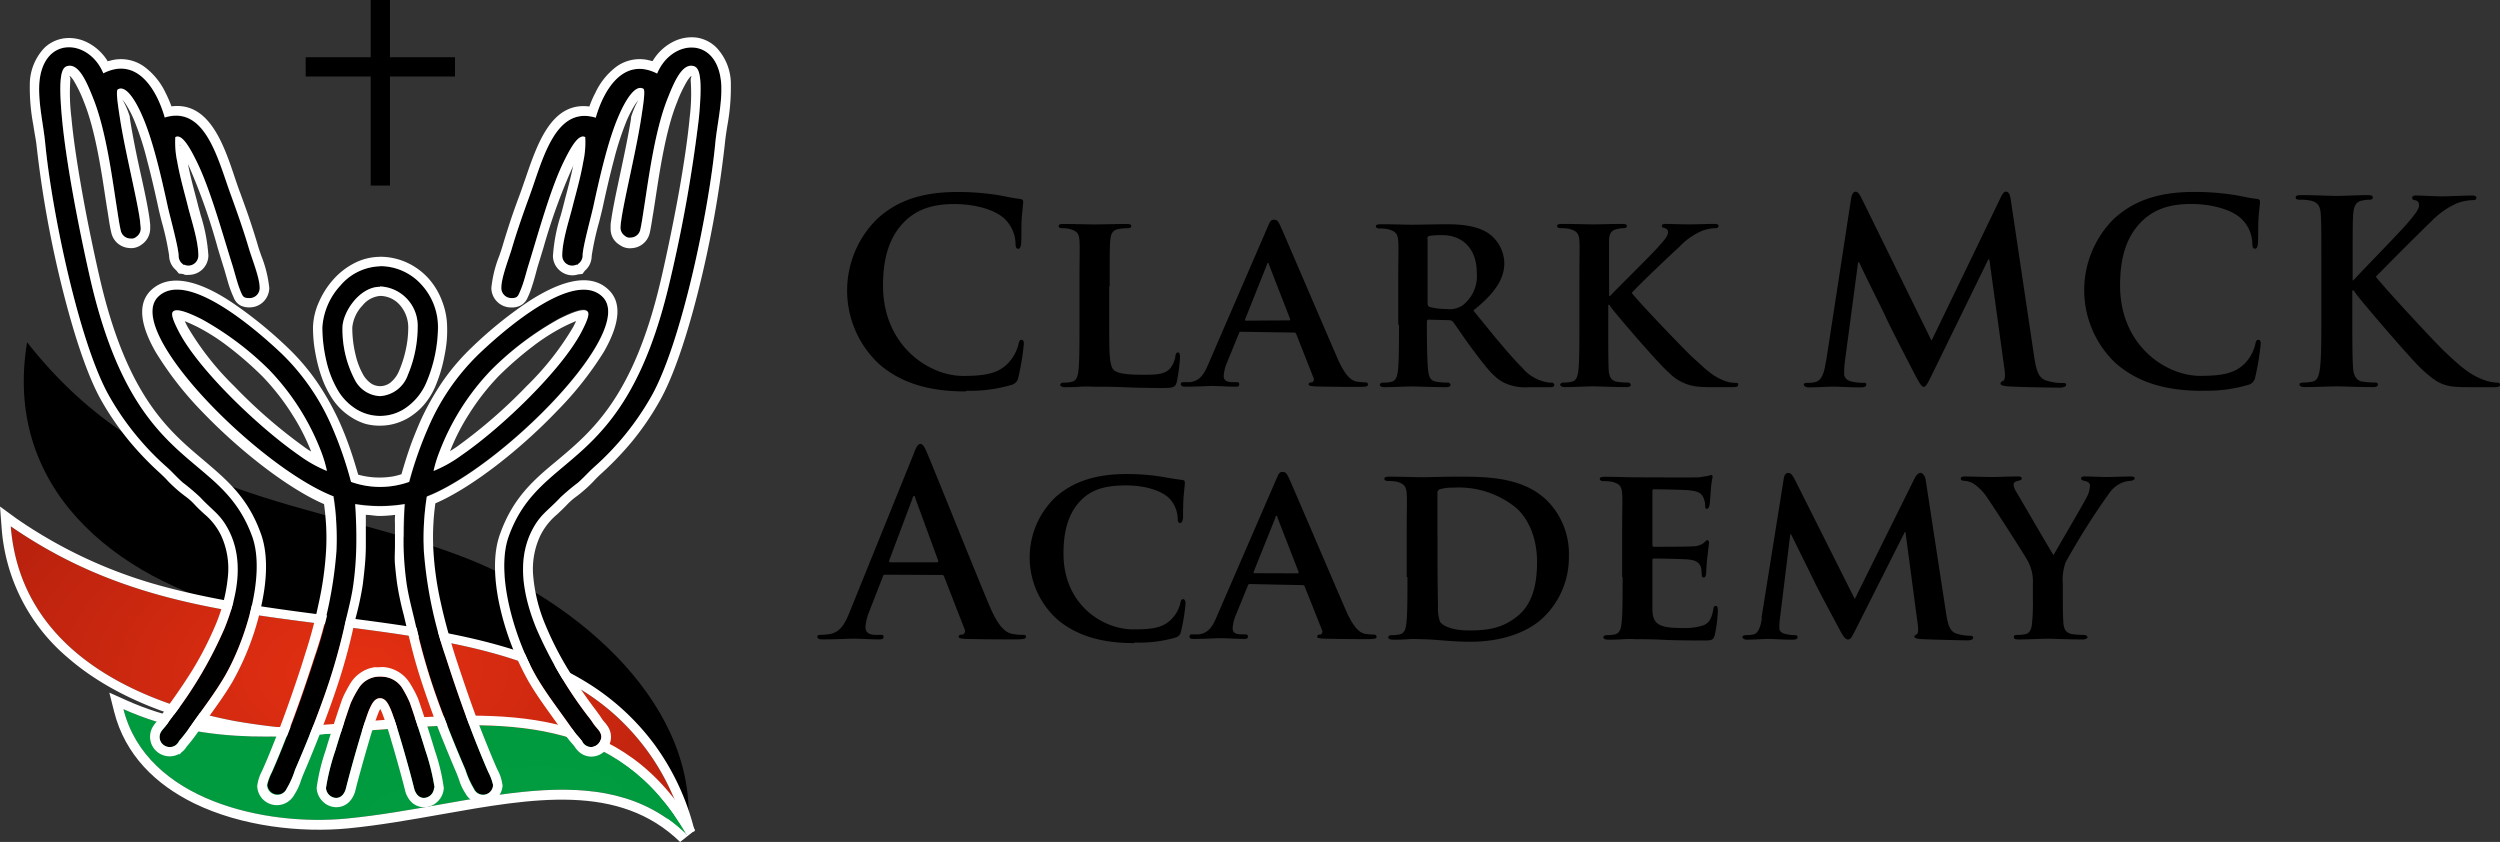 <svg xmlns="http://www.w3.org/2000/svg" xmlns:xlink="http://www.w3.org/1999/xlink" id="ba677c6d-94cf-4763-8172-4934a76d58d9" data-name="ada0dfb8-2c47-48aa-a69a-861f0d3b0efa" viewBox="0 0 369.02 124.28"><rect x="0" y="0" width="369.02" height="124.28" fill="#333333" stroke="none"/><defs><style>.b40ab28e-6352-40d3-a820-e730d942622f,.e43dcfee-f5b7-4d9e-af2c-14e213d8f279,.e8e779e9-e3ad-4866-b826-8b9c89b059c0,.f9d68c6e-c011-4aab-8d03-d80e7428e2ec{fill-rule:evenodd;}.e43dcfee-f5b7-4d9e-af2c-14e213d8f279{fill:url(#fdf49bc4-9a06-4218-8ea1-b198d8f7d498);}.e8e779e9-e3ad-4866-b826-8b9c89b059c0{fill:#fff;}.b40ab28e-6352-40d3-a820-e730d942622f{fill:url(#b2250c4e-d13c-4557-a2e6-d4b425d1be21);}</style><radialGradient id="fdf49bc4-9a06-4218-8ea1-b198d8f7d498" cx="38.82" cy="-327.69" r="141.03" gradientTransform="matrix(1, -0.03, -0.02, -0.6, 7.22, -96.34)" gradientUnits="userSpaceOnUse"><stop offset="0" stop-color="#e53012"></stop><stop offset="0.5" stop-color="#b11f0d"></stop><stop offset="1" stop-color="#e62a2c"></stop></radialGradient><radialGradient id="b2250c4e-d13c-4557-a2e6-d4b425d1be21" cx="18.06" cy="-1527.12" r="38.75" gradientTransform="matrix(0.99, -0.11, -0.03, -0.27, 9.02, -291.56)" gradientUnits="userSpaceOnUse"><stop offset="0" stop-color="#009c3f"></stop><stop offset="1" stop-color="#009b3e"></stop></radialGradient></defs><path class="f9d68c6e-c011-4aab-8d03-d80e7428e2ec" d="M101.48,123.17c2.15-18.77-16-34.46-33.43-41.08C46.37,73.86,22.4,74,4,50.52.5,71.52,16.13,85.26,36.79,90.39,47.26,93,56.26,91.52,70.26,95.13c7.18,1.85,17.62,7,24,13.81C98.52,113.4,99.83,119,101.48,123.17Z"></path><path class="e43dcfee-f5b7-4d9e-af2c-14e213d8f279" d="M101.17,123a34.14,34.14,0,0,0-15.71-21.38c-10.32-6.22-24.3-7.78-38.53-9.6C30.45,89.94,16.16,87.73,1.59,77.69c1.47,18.76,19.4,26.12,33,28.73a99.41,99.41,0,0,0,17.13,1.49c6.75.09,13.32-.64,19.41-.47,8.27.22,15.65,1.69,21.35,5.45A22.17,22.17,0,0,1,101.17,123Z"></path><path class="e8e779e9-e3ad-4866-b826-8b9c89b059c0" d="M101.17,123a34.14,34.14,0,0,0-15.71-21.38c-10.32-6.22-24.3-7.78-38.54-9.6C30.45,89.94,16.16,87.73,1.59,77.69c1.47,18.76,19.4,26.12,33,28.73a99.41,99.41,0,0,0,17.13,1.49c6.75.09,13.32-.64,19.41-.47,8.27.22,15.65,1.69,21.35,5.45a22.2,22.2,0,0,1,8.7,10.14ZM96.6,109.89a36.18,36.18,0,0,1,5.94,12.8l-2.69.83a17.42,17.42,0,0,0-3.1-5.08,23.78,23.78,0,0,0-5-4.39,29,29,0,0,0-9.27-3.86,55.44,55.44,0,0,0-11.34-1.36c-3-.08-6.27.07-9.56.22s-6.47.3-9.83.25c-3,0-5.9-.15-8.75-.38a76.2,76.2,0,0,1-8.64-1.13c-8-1.53-17.42-4.67-24.36-10.72A27.66,27.66,0,0,1,.23,77.77l-.23-3,2.4,1.75a69.74,69.74,0,0,0,21.52,10c7.37,2,15,3.12,23.18,4.17l1.85.23c13.75,1.75,27.12,3.46,37.24,9.56A35.74,35.74,0,0,1,96.6,109.89Z"></path><path class="b40ab28e-6352-40d3-a820-e730d942622f" d="M101.37,123.22c-10.11-17.7-26.68-17-46.24-15.45-11.52.9-24.16,2.62-36.91-3.09,3.4,13.49,21,17.32,33,16.14C70.05,119,88.86,111,101.37,123.22Z"></path><path class="e8e779e9-e3ad-4866-b826-8b9c89b059c0" d="M101.37,123.22c-10.11-17.7-26.68-17-46.24-15.45-11.52.9-24.16,2.62-36.91-3.09,3.4,13.49,21,17.32,33,16.14C70,119,88.84,111,101.35,123.22ZM82.11,106.91c8.22,1.92,15.2,6.36,20.49,15.62l-2.21,1.75c-9-8.74-21.69-6.48-35.28-4.07-4.47.79-9,1.6-13.68,2.06-7,.68-15.75-.27-22.77-3.69-5.66-2.77-10.19-7.13-11.81-13.52l-.71-2.82,2.66,1.19c11.27,5,22.59,4.1,33.08,3.23L55,106.4C64.92,105.59,74.06,105,82.11,106.91Z"></path><polygon class="f9d68c6e-c011-4aab-8d03-d80e7428e2ec" points="45.12 11.29 45.12 8.45 54.72 8.45 54.72 0 57.56 0 57.56 8.45 67.16 8.45 67.16 11.29 57.56 11.29 57.56 27.39 54.72 27.39 54.72 11.29 45.12 11.29"></polygon><path class="f9d68c6e-c011-4aab-8d03-d80e7428e2ec" d="M15.26,10.84c4.85-2.47,7.81,2.14,9.07,6.53,6-1.82,7.83,6.26,9.76,11.52,1,2.75,1.87,5.25,2.66,7.91.43,1.45,1.56,4.24,1.56,5.68A1.48,1.48,0,0,1,36.83,44h0c-.7,0-.93-.09-1.19-.66A14.13,14.13,0,0,1,35,41.52c-.24-.77-.44-1.56-.71-2.43C32.78,34.3,31,27.79,29,23.77c-.94-1.9-2.13-4.09-3.12-3.53a13.62,13.62,0,0,0,.29,3.66c.42,2.4,1.19,5,1.6,6.7.51,2,1.51,5,1.51,7.13a1.49,1.49,0,0,1-1.48,1.48,1.53,1.53,0,0,1-.59-.13h-.17L27,39a1.5,1.5,0,0,1-.63-1.21c0-1.2-1.27-5.78-1.6-7.26-1-4.6-2.24-10-3.81-13.51-1-2.29-2.42-4.52-3.57-3.82-.33.2.06,2.6.35,4.48.77,4.89,2.55,11.89,2.94,15,0,.26.09.79.09,1.05a1.47,1.47,0,0,1-.67,1.24,1,1,0,0,1-.82.24A1.48,1.48,0,0,1,17.82,34c-.19-.79-.39-2.13-.52-3-.68-4.25-1.6-11.72-3.58-16.58-1-2.53-2.18-5.17-3.84-4.65-.88.27-1.26,1.87-.74,7.59C9.9,25.64,12.5,37.65,13.52,42c6.74,28.2,19.07,24.24,23.74,37.29,2,5.76-1.13,15.53-4.18,20.69-1.39,2.35-2.9,4.31-4.58,6.68a29.27,29.27,0,0,1-2.09,2.75h0a1.48,1.48,0,0,1-2,.71,1.46,1.46,0,0,1-.85-1.33,1.53,1.53,0,0,1,.2-.75c.21-.35.65-.76,1-1.29a9.67,9.67,0,0,1,.73-1,61.74,61.74,0,0,0,7.65-13c2-4.91,2.82-10,.73-14.27-1.26-2.55-2.38-3-4.31-5.07A31,31,0,0,0,27,71.24c-.9-.79-1.54-1.55-2.38-2.3a40.75,40.75,0,0,1-8.47-10.42c-4.45-7.78-8.5-27.29-9.48-37.41-.25-2.62-1-5.7-.88-8.57C6.2,5.2,13.16,5.68,15.26,10.84Z"></path><path class="e8e779e9-e3ad-4866-b826-8b9c89b059c0" d="M15.94,9h.16a5.87,5.87,0,0,1,5.15.81,10.22,10.22,0,0,1,3.19,3.89,18.6,18.6,0,0,1,.87,2C30.84,15,33,21.18,34.73,26.42c.25.73.49,1.44.71,2,.51,1.41,1,2.74,1.42,4s.86,2.61,1.26,4c.1.33.27.82.45,1.34a17.76,17.76,0,0,1,1.18,4.76,2.94,2.94,0,0,1-.85,2h0a2.89,2.89,0,0,1-2,.85,2.79,2.79,0,0,1-1.42-.29,2.21,2.21,0,0,1-1-1.2c-.15-.32-.29-.66-.42-1s-.25-.69-.34-1-.24-.81-.35-1.2h0c-.12-.42-.24-.85-.36-1.23-.36-1.15-.62-2-.9-2.94a87.35,87.35,0,0,0-4.3-12.16l-.06-.11c.31,1.58.74,3.24,1.1,4.59.15.56.29,1.08.36,1.39.15.6.28,1,.4,1.5a25.07,25.07,0,0,1,1.15,6,2.88,2.88,0,0,1-.84,2h0a2.89,2.89,0,0,1-2,.85,3.14,3.14,0,0,1-.61,0L27,40.44l-.6-.06L26,39.89h0a3,3,0,0,1-.71-.87h0a2.94,2.94,0,0,1-.33-1.33,40.52,40.52,0,0,0-1.1-5c-.2-.8-.37-1.49-.46-1.91-.5-2.29-1.06-4.77-1.68-7.09a42.73,42.73,0,0,0-2-6.14,15.32,15.32,0,0,0-1-1.93,6.83,6.83,0,0,0-.63-.89,12,12,0,0,1,1.07,2.5v.18c.38,2.44,1,5.53,1.63,8.35s1.1,5.12,1.31,6.73c0,.15.05.41.07.68h0v.55a2.88,2.88,0,0,1-1.32,2.42h0a2.36,2.36,0,0,1-.76.38h0a2.41,2.41,0,0,1-1,.09,2.88,2.88,0,0,1-2.65-2.22c-.18-.71-.34-1.78-.47-2.61l-.07-.46h0c-.17-1-.24-1.51-.32-2-.64-4.26-1.55-10.24-3.18-14.25a19.22,19.22,0,0,0-1.54-3.2c-.27-.4-.49-.66-.58-.63s.15.1.1.57a29.31,29.31,0,0,0,.16,5.54c.29,3.2.88,7,1.55,10.8,1,5.65,2.19,11,2.8,13.61,4,16.75,10,21.81,15.09,26.1,3.52,3,6.64,5.57,8.56,11,1,2.82.89,6.43.15,10a40.23,40.23,0,0,1-4.4,11.82c-1.08,1.82-2.24,3.43-3.5,5.17l-1.14,1.6h0l-.22.3a28.7,28.7,0,0,1-1.9,2.49,2.73,2.73,0,0,1-.74.81l-.28.32-.09-.08a2.85,2.85,0,0,1-1.37.35,2.89,2.89,0,0,1-2.9-2.88h0a3.23,3.23,0,0,1,.1-.76,3,3,0,0,1,.3-.71,5.51,5.51,0,0,1,.54-.73,5.2,5.2,0,0,0,.46-.59h0c.11-.18.24-.37.38-.56l.41-.56c1.25-1.68,2.64-3.67,4-5.84a49.84,49.84,0,0,0,3.5-6.82,23.89,23.89,0,0,0,1.79-7,11.64,11.64,0,0,0-1-6.16,9.57,9.57,0,0,0-2.5-3.18c-.46-.43-1-.91-1.56-1.54a9.73,9.73,0,0,0-1.34-1.14c-.33-.26-.69-.53-1.13-.92s-1-.9-1.39-1.33-.64-.65-1-1a46.35,46.35,0,0,1-4.61-4.79A42.08,42.08,0,0,1,15,59.19c-2.06-3.6-4-9.55-5.63-15.94a160.83,160.83,0,0,1-4-22c-.11-.84-.3-1.73-.44-2.73a29.5,29.5,0,0,1-.53-6A7.87,7.87,0,0,1,6.55,7.07h0A5.22,5.22,0,0,1,9.46,5.66a5.92,5.92,0,0,1,3.11.45,7.43,7.43,0,0,1,3.37,3Zm8.41,8.33c6-1.82,7.83,6.26,9.76,11.52,1,2.75,1.87,5.25,2.66,7.91.43,1.45,1.56,4.24,1.56,5.68A1.48,1.48,0,0,1,36.85,44h0c-.7,0-.93-.09-1.19-.66A14.24,14.24,0,0,1,35,41.52c-.24-.77-.44-1.56-.71-2.43C32.78,34.3,31,27.79,29,23.77c-.94-1.9-2.13-4.09-3.12-3.53a13.62,13.62,0,0,0,.29,3.66c.42,2.4,1.19,5,1.6,6.7.51,2,1.51,5,1.51,7.13a1.49,1.49,0,0,1-1.48,1.48,1.53,1.53,0,0,1-.59-.13h-.17L27,39a1.5,1.5,0,0,1-.63-1.21c0-1.2-1.27-5.78-1.6-7.26-1-4.6-2.24-10-3.81-13.51-1-2.29-2.42-4.52-3.57-3.82-.33.2.06,2.6.35,4.48.77,4.89,2.55,11.89,2.94,15,0,.26.09.79.09,1.05a1.47,1.47,0,0,1-.67,1.24,1,1,0,0,1-.82.24A1.48,1.48,0,0,1,17.82,34c-.19-.79-.39-2.13-.52-3-.68-4.25-1.6-11.72-3.58-16.58-1-2.53-2.18-5.17-3.84-4.65-.88.27-1.26,1.87-.74,7.59C9.9,25.64,12.5,37.65,13.52,42c6.74,28.2,19.07,24.24,23.74,37.29,2,5.76-1.13,15.53-4.18,20.69-1.39,2.35-2.9,4.31-4.58,6.68a29.27,29.27,0,0,1-2.09,2.75h0a1.48,1.48,0,0,1-2,.71,1.46,1.46,0,0,1-.85-1.33,1.53,1.53,0,0,1,.2-.75c.21-.35.65-.76,1-1.29a9.67,9.67,0,0,1,.73-1,61.74,61.74,0,0,0,7.65-13c2-4.91,2.82-10,.73-14.27-1.26-2.55-2.38-3-4.31-5.07A31,31,0,0,0,27,71.24c-.9-.79-1.54-1.55-2.38-2.3a40.75,40.75,0,0,1-8.47-10.42c-4.45-7.78-8.5-27.29-9.48-37.41-.25-2.62-1-5.7-.88-8.57.38-7.36,7.34-6.88,9.46-1.72,4.85-2.47,7.81,2.14,9.07,6.53Zm2.29,4.07c0-.05.06-.07-.05,0S26.48,21.52,26.64,21.44Z"></path><path class="f9d68c6e-c011-4aab-8d03-d80e7428e2ec" d="M97,10.84c-4.85-2.47-7.81,2.14-9.07,6.53-6-1.82-7.83,6.26-9.75,11.52-1,2.75-1.88,5.25-2.66,7.91C75.08,38.25,74,41,74,42.48A1.49,1.49,0,0,0,75.44,44c.69,0,.92-.09,1.18-.66a14.8,14.8,0,0,0,.69-1.82c.24-.77.44-1.56.71-2.43,1.48-4.79,3.25-11.3,5.24-15.32.94-1.9,2.13-4.09,3.12-3.53a13.23,13.23,0,0,1-.29,3.66c-.41,2.4-1.18,5-1.6,6.7-.51,2-1.5,5-1.5,7.13a1.48,1.48,0,0,0,1.48,1.48h0a1.44,1.44,0,0,0,.58-.13h.21l.09-.13A1.5,1.5,0,0,0,86,37.7c0-1.2,1.27-5.78,1.59-7.26,1-4.6,2.24-10,3.81-13.51,1-2.29,2.42-4.52,3.57-3.82.33.2-.06,2.6-.35,4.48-.77,4.95-2.52,11.93-2.93,15a9.32,9.32,0,0,0-.1,1,1.47,1.47,0,0,0,.67,1.24,1,1,0,0,0,.83.24A1.48,1.48,0,0,0,94.49,34c.19-.79.39-2.13.52-3,.68-4.25,1.6-11.72,3.58-16.58,1-2.53,2.18-5.17,3.84-4.65.89.27,1.27,1.87.74,7.59A214.7,214.7,0,0,1,98.76,42c-6.69,28.16-19.07,24.2-23.7,37.25C73.06,85,76.2,94.8,79.24,100c1.39,2.35,2.9,4.31,4.58,6.68.43.6.82,1.17,1.25,1.73.3.32.58.65.85,1a1.52,1.52,0,0,0,1.35.86,1.56,1.56,0,0,0,1.48-1.48,1.44,1.44,0,0,0-.21-.75c-.2-.35-.65-.76-1-1.29a9.67,9.67,0,0,0-.73-1,61.74,61.74,0,0,1-7.65-13c-2-4.91-2.82-10-.73-14.27,1.26-2.55,2.38-3,4.31-5.07a32.72,32.72,0,0,1,2.56-2.15c.9-.79,1.55-1.55,2.38-2.3a40.88,40.88,0,0,0,8.43-10.4c4.44-7.78,8.5-27.29,9.47-37.41.25-2.62,1-5.7.89-8.57C106.08,5.2,99.13,5.68,97,10.84Z"></path><path class="e8e779e9-e3ad-4866-b826-8b9c89b059c0" d="M87.93,17.37c-6-1.82-7.83,6.26-9.75,11.52-1,2.75-1.88,5.25-2.66,7.91C75.08,38.25,74,41,74,42.48A1.49,1.49,0,0,0,75.44,44c.69,0,.92-.09,1.18-.66a14.8,14.8,0,0,0,.69-1.82c.24-.77.44-1.56.71-2.43,1.48-4.79,3.25-11.3,5.24-15.32.94-1.9,2.13-4.09,3.12-3.53a13.23,13.23,0,0,1-.29,3.66c-.41,2.4-1.18,5-1.6,6.7-.51,2-1.5,5-1.5,7.13a1.48,1.48,0,0,0,1.48,1.48h0a1.44,1.44,0,0,0,.58-.13h.21l.09-.13A1.5,1.5,0,0,0,86,37.7c0-1.2,1.27-5.78,1.59-7.26,1-4.6,2.24-10,3.81-13.51,1-2.29,2.42-4.52,3.57-3.82.33.2-.06,2.6-.35,4.48-.77,4.95-2.52,11.93-2.93,15a9.32,9.32,0,0,0-.1,1,1.47,1.47,0,0,0,.67,1.24,1,1,0,0,0,.83.24A1.48,1.48,0,0,0,94.49,34c.19-.79.39-2.13.52-3,.68-4.25,1.6-11.72,3.58-16.58,1-2.53,2.18-5.17,3.84-4.65.89.27,1.27,1.87.74,7.59A214.7,214.7,0,0,1,98.76,42c-6.69,28.16-19.07,24.2-23.7,37.25C73.06,85,76.2,94.8,79.24,100c1.39,2.35,2.9,4.31,4.58,6.68.43.6.82,1.17,1.25,1.73.3.32.58.65.85,1a1.52,1.52,0,0,0,1.35.86,1.56,1.56,0,0,0,1.48-1.48,1.44,1.44,0,0,0-.21-.75c-.2-.35-.65-.76-1-1.29a9.67,9.67,0,0,0-.73-1,61.74,61.74,0,0,1-7.65-13c-2-4.91-2.82-10-.73-14.27,1.26-2.55,2.38-3,4.31-5.07a32.72,32.72,0,0,1,2.56-2.15c.9-.79,1.55-1.55,2.38-2.3a40.88,40.88,0,0,0,8.43-10.4c4.44-7.78,8.5-27.29,9.47-37.41.25-2.62,1-5.7.89-8.57-.39-7.36-7.34-6.88-9.47-1.72-4.85-2.47-7.81,2.14-9.07,6.53ZM96.19,9h.15a7.43,7.43,0,0,1,3.37-3,6,6,0,0,1,3.12-.45A5.23,5.23,0,0,1,105.73,7h0a7.83,7.83,0,0,1,2.15,5.56,31,31,0,0,1-.52,6c-.15.94-.29,1.85-.37,2.71a163.93,163.93,0,0,1-4,22c-1.62,6.39-3.58,12.34-5.63,15.94a41,41,0,0,1-4.1,6h0A46.35,46.35,0,0,1,88.65,70c-.37.34-.69.66-1,1a18.78,18.78,0,0,1-1.39,1.33c-.54.47-.79.66-1.13.92a9.64,9.64,0,0,0-1.33,1.14c-.6.63-1.11,1.11-1.57,1.54a9.67,9.67,0,0,0-2.5,3.18,11.64,11.64,0,0,0-1,6.16,23.89,23.89,0,0,0,1.79,7A47.75,47.75,0,0,0,84,99.05a68.39,68.39,0,0,0,4,5.84l.41.56c.14.2.27.39.38.57a5.2,5.2,0,0,0,.46.59,5.51,5.51,0,0,1,.54.73,3,3,0,0,1,.3.71,2.78,2.78,0,0,1,.1.76,2.86,2.86,0,0,1-.86,2,2.91,2.91,0,0,1-2,.87,2.71,2.71,0,0,1-1.67-.54,3.55,3.55,0,0,1-.84-.93c-.13-.18-.42-.51-.59-.7h0l-.21-.25h0c-.4-.52-.73-1-1.08-1.48h0l-.21-.29h0l-1.15-1.6c-1.25-1.75-2.42-3.36-3.49-5.18a40.8,40.8,0,0,1-4.45-11.83c-.73-3.62-.85-7.23.15-10,1.93-5.44,5-8.06,8.56-11,5.1-4.29,11.11-9.35,15.09-26.1.62-2.59,1.8-8,2.81-13.61.66-3.75,1.25-7.6,1.55-10.8a28.5,28.5,0,0,0,.15-5.54c0-.47.2-.54.1-.57s-.3.23-.58.63a19.17,19.17,0,0,0-1.53,3.2c-1.64,4-2.54,10-3.19,14.25-.08.51-.15,1-.31,2h0l-.08.46c-.13.83-.29,1.9-.46,2.61a2.89,2.89,0,0,1-1,1.59,2.86,2.86,0,0,1-1.65.63,2.41,2.41,0,0,1-1-.09h0a2.41,2.41,0,0,1-.77-.38h0a2.82,2.82,0,0,1-1-1,2.85,2.85,0,0,1-.35-1.37v-.55h0a4.54,4.54,0,0,1,.08-.68c.21-1.61.73-4.05,1.3-6.73s1.26-5.91,1.64-8.35V17.3a12,12,0,0,1,1.06-2.5,7.94,7.94,0,0,0-.63.89,19.57,19.57,0,0,0-1,1.93,44.45,44.45,0,0,0-2,6.14h0c-.61,2.3-1.17,4.79-1.67,7.09-.1.42-.27,1.11-.47,1.91a40.52,40.52,0,0,0-1.1,5,2.93,2.93,0,0,1-.32,1.33h0a2.85,2.85,0,0,1-.68.86h0l-.37.49-.61.06-.31.08a2.86,2.86,0,0,1-.58.06,2.89,2.89,0,0,1-2-.85h0a2.85,2.85,0,0,1-.85-2,25.07,25.07,0,0,1,1.15-6c.13-.46.25-.9.4-1.5.08-.31.21-.83.36-1.39.36-1.35.79-3,1.1-4.59v.11a87.87,87.87,0,0,0-4.4,12.1c-.28.91-.54,1.79-.9,2.94L79,40.69h0c-.11.39-.21.76-.35,1.2h0c-.1.31-.2.63-.33,1a9.41,9.41,0,0,1-.42,1,2.33,2.33,0,0,1-1.05,1.2,2.79,2.79,0,0,1-1.42.29,2.87,2.87,0,0,1-2.05-.85h0a2.87,2.87,0,0,1-.85-2.05,17.62,17.62,0,0,1,1.18-4.74c.18-.52.34-1,.44-1.34.41-1.37.82-2.68,1.26-4s.91-2.6,1.43-4c.21-.58.45-1.29.7-2C79.33,21.16,81.43,15,87,15.72a14.22,14.22,0,0,1,.87-2A10.22,10.22,0,0,1,91,9.83,5.87,5.87,0,0,1,96.18,9ZM85.69,21.43c-.11-.06-.1,0,0,0S85.89,21.52,85.69,21.43Z"></path><path class="f9d68c6e-c011-4aab-8d03-d80e7428e2ec" d="M56.1,42.28a5.82,5.82,0,0,1,5.55,6.07,18.31,18.31,0,0,1-1.45,7,4.65,4.65,0,0,1-4.1,3.12,4.4,4.4,0,0,1-3.66-2.28,16.05,16.05,0,0,1-1.89-7.79c0-2.28,2.49-6.07,5.55-6.07Zm0-3a8,8,0,0,0-5.84,2.85,10.06,10.06,0,0,0-2.69,6.22,22.21,22.21,0,0,0,.61,5,15.1,15.1,0,0,0,1.73,4.34,8.17,8.17,0,0,0,2.58,2.65,6.68,6.68,0,0,0,7.76-.4,8.59,8.59,0,0,0,2.66-3.42,21.39,21.39,0,0,0,1.7-8.12,9.28,9.28,0,0,0-2.35-6.33,8.23,8.23,0,0,0-6.11-2.76Zm16.67,76.51a7.9,7.9,0,0,0-.68-1.83c-1-2.22-2.22-5.36-2.77-6.84-1.26-3.34-2.39-6.66-3.52-10.17a62.54,62.54,0,0,1-3.24-15.72,40.45,40.45,0,0,1,.44-8C73.92,69,94.19,48.78,88.91,43.72c-4.67-4.46-16.68,7-18.26,8.48A33.52,33.52,0,0,0,63.26,63a56.59,56.59,0,0,0-2.81,8.13,12.76,12.76,0,0,1-8.58,0A56.59,56.59,0,0,0,49.06,63a33.44,33.44,0,0,0-7.41-10.73c-1.58-1.52-13.6-12.94-18.26-8.48-5.29,5.06,15,25.31,25.9,29.51a39.67,39.67,0,0,1,.45,8A62.54,62.54,0,0,1,46.5,97c-1.15,3.5-2.24,6.79-3.54,10.13-.56,1.48-1.79,4.62-2.78,6.84a7.9,7.9,0,0,0-.68,1.83,1.49,1.49,0,0,0,2.85.58,12.72,12.72,0,0,0,1.23-2.77c1.47-3.45,2.81-6.75,4-10a90.68,90.68,0,0,0,3.3-11.18c.46-2.12,1.09-4.27,1.36-6.48a47.63,47.63,0,0,0,.44-5.47c0-2,0-4-.17-6.12a22.42,22.42,0,0,0,7.31,0c-.15,2.08-.19,4.17-.16,6.12A47.62,47.62,0,0,0,60.09,86c.28,2.21.9,4.36,1.37,6.48a92.41,92.41,0,0,0,3.29,11.18c1.17,3.24,2.5,6.54,4,10A12.72,12.72,0,0,0,70,116.4a1.48,1.48,0,0,0,2.84-.58ZM64,69.52a18.46,18.46,0,0,1,.86-2.8,35.69,35.69,0,0,1,7.7-12.2A45,45,0,0,1,82.47,47c1.9-1,3.72-1.69,4.24-1.12.34.37,0,1.36-.88,3C82.91,54.51,74.14,63,68.15,67.11A19.61,19.61,0,0,1,64,69.52Zm-15.73,0a19.33,19.33,0,0,1-4.16-2.34C38.1,63,29.34,54.58,26.42,49c-.88-1.69-1.22-2.68-.88-3,.51-.57,2.34.17,4.24,1.12a45.09,45.09,0,0,1,9.95,7.47,36,36,0,0,1,7.7,12.13A18.86,18.86,0,0,1,48.26,69.52Zm15.8,46.78a1.56,1.56,0,0,1-1.48,1.48c-.82,0-1.29-.69-1.48-1.48-.56-2.34-2.74-10.11-3.5-11.73-.3-.66-.7-1.51-1.51-1.51s-1.21.85-1.52,1.51c-.76,1.62-2.93,9.39-3.5,11.73-.19.79-.66,1.48-1.48,1.48a1.56,1.56,0,0,1-1.48-1.48,33,33,0,0,1,1.39-5.54c.86-2.88,1.94-6.1,2.27-7A17.38,17.38,0,0,1,53,101.5a3.63,3.63,0,0,1,2.56-1.6,4.79,4.79,0,0,1,1.07,0,3.65,3.65,0,0,1,2.67,1.55,16.24,16.24,0,0,1,1.19,2.26c.33.92,1.41,4.14,2.28,7a33.17,33.17,0,0,1,1.36,5.56Z"></path><path class="e8e779e9-e3ad-4866-b826-8b9c89b059c0" d="M56.1,42.28a5.82,5.82,0,0,1,5.55,6.07,18.31,18.31,0,0,1-1.45,7,4.65,4.65,0,0,1-4.1,3.12,4.4,4.4,0,0,1-3.66-2.28,16.05,16.05,0,0,1-1.89-7.79c0-2.28,2.49-6.07,5.55-6.07Zm0-3a8.25,8.25,0,0,1,6.16,2.79,9.28,9.28,0,0,1,2.4,6.28,21.47,21.47,0,0,1-1.75,8.17,8.64,8.64,0,0,1-2.65,3.42,6.68,6.68,0,0,1-7.76.4,8.17,8.17,0,0,1-2.58-2.65,15.1,15.1,0,0,1-1.73-4.34,22.21,22.21,0,0,1-.61-5,10.1,10.1,0,0,1,2.68-6.22,8,8,0,0,1,5.82-2.82Zm-6.83,34c-10.91-4.2-31.19-24.45-25.9-29.51,4.66-4.46,16.68,7,18.26,8.48A33.44,33.44,0,0,1,49,63a56.59,56.59,0,0,1,2.81,8.13,12.76,12.76,0,0,0,8.58,0A56.85,56.85,0,0,1,63.26,63a33.44,33.44,0,0,1,7.41-10.73c1.59-1.52,13.59-12.94,18.24-8.48C94.19,48.85,73.91,69.1,63,73.3a40.45,40.45,0,0,0-.44,8A62.54,62.54,0,0,0,65.8,97c1.13,3.51,2.26,6.83,3.52,10.17.55,1.48,1.79,4.62,2.77,6.84a7.9,7.9,0,0,1,.68,1.83,1.48,1.48,0,0,1-1.48,1.48,1.5,1.5,0,0,1-1.36-.9,12.72,12.72,0,0,1-1.23-2.77c-1.48-3.45-2.81-6.75-4-10a92.41,92.41,0,0,1-3.29-11.18C60.94,90.37,60.32,88.22,60,86a47.62,47.62,0,0,1-.43-5.47c0-2,0-4,.16-6.12a22.42,22.42,0,0,1-7.31,0c.15,2.08.2,4.17.17,6.12A47.63,47.63,0,0,1,52.19,86c-.27,2.21-.9,4.36-1.36,6.48a90.68,90.68,0,0,1-3.3,11.18c-1.16,3.24-2.5,6.54-4,10a12.72,12.72,0,0,1-1.23,2.77,1.49,1.49,0,0,1-2,.75,1.47,1.47,0,0,1-.88-1.33,7.9,7.9,0,0,1,.68-1.83c1-2.22,2.22-5.36,2.78-6.84,1.26-3.34,2.39-6.66,3.52-10.17A62.54,62.54,0,0,0,49.67,81.3a39.63,39.63,0,0,0-.45-8ZM64,69.52a19.33,19.33,0,0,0,4.16-2.34c6-4.14,14.76-12.6,17.68-18.2.88-1.69,1.22-2.68.88-3-.52-.57-2.34.17-4.24,1.12a44.91,44.91,0,0,0-9.92,7.47,35.8,35.8,0,0,0-7.7,12.13,18.46,18.46,0,0,0-.86,2.8Zm-15.73,0a19.33,19.33,0,0,1-4.16-2.34C38.1,63,29.34,54.58,26.42,49c-.88-1.69-1.22-2.68-.88-3,.51-.57,2.34.17,4.24,1.12a45.09,45.09,0,0,1,9.95,7.47,36,36,0,0,1,7.7,12.13A18.86,18.86,0,0,1,48.26,69.52Zm15.8,46.78a1.56,1.56,0,0,1-1.48,1.48c-.82,0-1.29-.69-1.48-1.48-.56-2.34-2.74-10.11-3.5-11.73-.3-.66-.7-1.51-1.51-1.51s-1.21.85-1.52,1.51c-.76,1.62-2.93,9.39-3.5,11.73-.19.79-.66,1.48-1.48,1.48a1.56,1.56,0,0,1-1.48-1.48,33,33,0,0,1,1.39-5.54c.86-2.88,1.94-6.1,2.27-7A17.38,17.38,0,0,1,53,101.5a3.63,3.63,0,0,1,2.56-1.6,4.79,4.79,0,0,1,1.07,0,3.65,3.65,0,0,1,2.67,1.55,16.24,16.24,0,0,1,1.19,2.26c.33.92,1.41,4.14,2.28,7a33,33,0,0,1,1.38,5.54ZM59,45a3.89,3.89,0,0,0-2.88-1.32,3.71,3.71,0,0,0-2.59,1.39A5.47,5.47,0,0,0,52,48.35a16.84,16.84,0,0,0,.48,4,10.93,10.93,0,0,0,1.19,3.07,4,4,0,0,0,1.18,1.23A2.52,2.52,0,0,0,56.1,57a2.48,2.48,0,0,0,1.51-.51,4.33,4.33,0,0,0,1.29-1.73,16.81,16.81,0,0,0,1-3.16,15.12,15.12,0,0,0,.36-3.28A5,5,0,0,0,59,45ZM56.1,37.9a9.55,9.55,0,0,1,3.9.83,9.84,9.84,0,0,1,3.26,2.38,10.47,10.47,0,0,1,2,3.35A10.77,10.77,0,0,1,66,48.35a17.49,17.49,0,0,1-.08,2.17h0a21.31,21.31,0,0,1-.36,2.24A21.07,21.07,0,0,1,65,55c-.22.72-.48,1.41-.75,2.06a10.26,10.26,0,0,1-1.31,2.24,8.93,8.93,0,0,1-1.79,1.79,8.33,8.33,0,0,1-2.38,1.29,7.92,7.92,0,0,1-2.64.45,8,8,0,0,1-2.24-.28,8.62,8.62,0,0,1-2.1-1,9.29,9.29,0,0,1-3-3.11,13.79,13.79,0,0,1-1.1-2.21,20.09,20.09,0,0,1-.8-2.53A26.87,26.87,0,0,1,46.37,51a21.47,21.47,0,0,1-.17-2.66,9.7,9.7,0,0,1,.87-3.74h0a12.5,12.5,0,0,1,2.19-3.41,10.66,10.66,0,0,1,3.19-2.42,8.39,8.39,0,0,1,3.68-.86Zm18.09,77.92a2.89,2.89,0,0,1-.85,2h0a2.89,2.89,0,0,1-3.64.37h0a2.91,2.91,0,0,1-1-1.09,7.46,7.46,0,0,1-.94-2c-.12-.33-.25-.68-.38-1-.74-1.73-1.44-3.43-2.12-5.11s-1.28-3.29-1.89-5c-.68-1.92-1.31-3.8-1.86-5.66s-1-3.76-1.48-5.7c-.12-.55-.28-1.19-.43-1.84a43.29,43.29,0,0,1-1-4.76c-.12-.91-.22-1.82-.3-2.76s0-1.75,0-2.75V77.37h0A11.16,11.16,0,0,1,58.32,76c-.71.09-1.43.14-2.15.16S54.73,76,54,76v4.57c0,1-.06,2-.14,2.88s-.18,1.77-.3,2.76h0a43.29,43.29,0,0,1-1,4.76h0c-.15.61-.3,1.22-.44,1.84-.42,1.94-.92,3.83-1.47,5.7s-1.18,3.74-1.87,5.66q-.9,2.5-1.89,5t-2.11,5.11c-.13.3-.26.65-.38,1a8.13,8.13,0,0,1-.94,2,3,3,0,0,1-1,1.09h0a2.89,2.89,0,0,1-3.64-.37h0a2.89,2.89,0,0,1-.85-2,6.46,6.46,0,0,1,.7-2.19h0l.1-.21h0c.41-.93.87-2,1.31-3.11.6-1.49,1.13-2.85,1.44-3.66.6-1.59,1.19-3.25,1.79-5S44.51,98.3,45,96.66a70.11,70.11,0,0,0,2-7.43,49.34,49.34,0,0,0,1.13-7.93,35,35,0,0,0,0-3.83q-.09-1.52-.3-3.06c-5.34-2.31-12.47-7.88-18-13.65A49.87,49.87,0,0,1,23,52c-1.73-3-2.48-5.68-1.71-7.67a4.17,4.17,0,0,1,1-1.49c3-2.84,7.77-1,12,1.84a62.13,62.13,0,0,1,8.18,6.64,32.4,32.4,0,0,1,4.28,5,38.89,38.89,0,0,1,3.44,6.14c.56,1.26,1.06,2.55,1.53,3.91.39,1.14.77,2.36,1.15,3.69a11.25,11.25,0,0,0,1.15.26,11.85,11.85,0,0,0,4,0A10.84,10.84,0,0,0,59.26,70c.38-1.33.76-2.56,1.15-3.69.46-1.36,1-2.65,1.53-3.91a38.84,38.84,0,0,1,3.43-6.14,32.46,32.46,0,0,1,4.29-5,60.56,60.56,0,0,1,8.18-6.64c4.27-2.81,9.06-4.68,12-1.84a4.17,4.17,0,0,1,1,1.49c.77,2,0,4.69-1.71,7.67a50.14,50.14,0,0,1-6.87,8.69C76.73,66.42,69.59,72,64.26,74.3c-.13,1-.24,2-.29,3.06a35,35,0,0,0,0,3.83,47.2,47.2,0,0,0,1.13,7.93c.58,2.63,1.3,5.14,2,7.43.53,1.64,1.09,3.31,1.71,5.12s1.19,3.39,1.79,5c.3.81.83,2.17,1.44,3.65.43,1.08.9,2.19,1.31,3.12h0l.1.21h0a6.26,6.26,0,0,1,.71,2.19ZM66.38,66.63l1-.65a75.9,75.9,0,0,0,10.37-9,42,42,0,0,0,6.86-8.72c.17-.32.31-.61.43-.87-.56.22-1.23.53-1.91.87a30.29,30.29,0,0,0-4.53,2.9,51.86,51.86,0,0,0-5,4.36,34.83,34.83,0,0,0-4.37,5.6,31.44,31.44,0,0,0-2.8,5.48ZM44.93,66c.33.23.65.45,1,.65a31.44,31.44,0,0,0-2.8-5.48,34.74,34.74,0,0,0-4.41-5.63,51.86,51.86,0,0,0-5-4.36,30.29,30.29,0,0,0-4.53-2.9c-.69-.34-1.35-.65-1.92-.87.13.26.27.55.44.87A42,42,0,0,0,34.57,57a75.9,75.9,0,0,0,10.37,9Zm20.58,50.29a3,3,0,0,1-.89,2h0a2.86,2.86,0,0,1-2,.86,2.67,2.67,0,0,1-1.92-.79,3.69,3.69,0,0,1-.93-1.78c-.32-1.3-1.17-4.43-2-7.2-.4-1.44-.87-2.86-1.41-4.25-.07-.16-.15-.34-.23-.48a3.58,3.58,0,0,0-.24.48c-.54,1.39-1,2.81-1.41,4.25-.82,2.77-1.68,5.9-2,7.2a3.69,3.69,0,0,1-.93,1.78,2.67,2.67,0,0,1-1.92.79,2.86,2.86,0,0,1-2-.86h0a3,3,0,0,1-.89-2,28.91,28.91,0,0,1,1.32-5.51l.13-.43h0c.34-1.14.75-2.43,1.14-3.63.54-1.67,1-3,1.16-3.46h0a11.63,11.63,0,0,1,.58-1.24c.25-.48.55-1,.76-1.32h0a5.06,5.06,0,0,1,1.53-1.49,4.84,4.84,0,0,1,2-.73,3.59,3.59,0,0,0,.71,0,3.26,3.26,0,0,1,.7,0,5,5,0,0,1,2.08.72,4.85,4.85,0,0,1,1.57,1.52h0c.21.31.51.83.77,1.32a11.63,11.63,0,0,1,.58,1.24c.17.48.61,1.79,1.16,3.47.38,1.19.79,2.48,1.13,3.62h0l.13.43a28.46,28.46,0,0,1,1.32,5.54Z"></path><path class="f9d68c6e-c011-4aab-8d03-d80e7428e2ec" d="M142.57,57.68a21.64,21.64,0,0,0,6.74-.87,1.34,1.34,0,0,0,1-1.08,37,37,0,0,0,.82-5c0-.3-.07-.56-.33-.56s-.38.15-.49.75A6.28,6.28,0,0,1,149,53.39c-1.49,1.73-3.52,2.1-6.85,2.1-5,0-11.81-4.42-11.81-13.34,0-3.63.72-7.19,3.45-9.7,1.65-1.5,3.79-2.33,7.05-2.33,3.44,0,6.37,1,7.6,2.33a5.27,5.27,0,0,1,1.46,3.44c0,.53.08.83.38.83s.41-.3.45-.86c.07-.75,0-2.81.11-4s.19-1.76.19-2.06-.15-.41-.56-.45c-1.13-.11-2.33-.45-3.75-.64a37.92,37.92,0,0,0-5.43-.37c-5.59,0-9.15,1.5-11.84,4a14.83,14.83,0,0,0-.1,21l.36.35c3.41,3,7.72,4.09,12.85,4.09Zm21.23-15.4c0-4.84,0-5.74.08-6.75s.33-1.57,1.23-1.72a6.85,6.85,0,0,1,1.28-.12c.41,0,.6-.11.6-.33s-.23-.3-.72-.3c-1.27,0-4,.07-4.76.07s-3-.07-4.53-.07c-.49,0-.71.07-.71.3s.19.33.56.33a4,4,0,0,1,1.09.12c1.05.3,1.35.63,1.42,1.72s0,1.91,0,6.75V47.9c0,2.92,0,5.43-.15,6.78-.11.93-.3,1.53-1,1.68a4.61,4.61,0,0,1-1.17.12c-.41,0-.52.18-.52.33s.22.34.64.34c.67,0,1.49,0,2.28-.07a16.39,16.39,0,0,1,1.88,0c1.34,0,2.73,0,4.38.07s3.56.12,5.92.12c1.72,0,1.87-.15,2.1-.87a25.25,25.25,0,0,0,.48-3.67c0-.37-.07-.71-.29-.71s-.34.19-.38.49a3.77,3.77,0,0,1-.82,1.91c-.83.86-2.1.9-3.86.9-2.55,0-3.83-.19-4.39-.68-.71-.6-.71-2.62-.71-6.7V42.28ZM191,49.09a.32.32,0,0,1,.34.23l2.54,6.44a.51.51,0,0,1-.2.68l-.1,0c-.33,0-.41.15-.41.33s.38.23,1,.27c2.77.07,5.17.07,6.33.07s1.42-.07,1.42-.34-.15-.33-.45-.33a8.54,8.54,0,0,1-1.23-.12c-.6-.11-1.54-.52-2.81-3.41-2.1-4.83-7.61-17.72-8.4-19.48-.33-.71-.48-1-1-1s-.6.37-1,1.27l-8.61,19.9c-.68,1.61-1.24,2.58-2.74,2.81h-1c-.33,0-.38.15-.38.33s.19.34.6.34c1.73,0,3.49-.11,3.82-.11,1,0,2.59.11,3.68.11.33,0,.52-.07.52-.34s-.07-.33-.49-.33h-.48c-1,0-1.32-.34-1.32-.9a5.76,5.76,0,0,1,.49-2l1.76-4.31c.08-.19.12-.23.3-.23Zm-7.08-1.76c-.12,0-.19-.07-.12-.22l3.19-8c0-.11.07-.29.19-.29s.11.18.15.29l3.11,8c0,.11,0,.18-.15.18Zm22.58.57c0,2.92,0,5.43-.15,6.78-.12.93-.3,1.53-1,1.68a4.53,4.53,0,0,1-1.16.12c-.41,0-.52.18-.52.33s.22.34.63.34c1.32,0,3.41-.11,4-.11s3.22.11,5.13.11c.42,0,.68-.11.68-.34a.38.38,0,0,0-.41-.33,10.81,10.81,0,0,1-1.61-.12c-1-.15-1.17-.75-1.28-1.68-.15-1.35-.19-3.82-.19-6.78v-.45a.25.25,0,0,1,.23-.27h0l3,.08a.83.83,0,0,1,.6.22c.41.49,1.79,2.63,3.11,4.35,1.83,2.47,3.07,4,4.49,4.68a7.18,7.18,0,0,0,3.6.64h3.15c.41,0,.63-.07.63-.34a.38.38,0,0,0-.41-.33,3,3,0,0,1-.79-.08,6.18,6.18,0,0,1-3.52-2.1c-2-2-4.31-4.87-7.23-8.47,3.22-2.58,4.57-4.68,4.57-7a5.54,5.54,0,0,0-2.32-4.38c-1.76-1.17-4.16-1.35-6.26-1.35-1,0-4,.07-5.13.07-.68,0-2.77-.07-4.5-.07-.49,0-.75.07-.75.3s.23.33.56.33a5.85,5.85,0,0,1,1.32.12c1,.3,1.34.63,1.42,1.72s0,1.91,0,6.75v5.62Zm4.19-12.63c0-.26.08-.38.3-.45a11.6,11.6,0,0,1,2-.11c2,0,5,1.16,5,5.65a5.41,5.41,0,0,1-2.13,4.73,3.37,3.37,0,0,1-2.33.52,9.64,9.64,0,0,1-2.51-.3c-.22-.11-.3-.22-.3-.56V35.27Zm26.82,7V35.52c0-1,.34-1.57,1.24-1.72a4.25,4.25,0,0,1,.94-.12c.26,0,.45-.11.45-.33s-.23-.3-.71-.3c-1.09,0-3.45.07-4.24.07s-2.88-.07-4.61-.07c-.48,0-.75.07-.75.3s.23.33.57.33a5.76,5.76,0,0,1,1.31.12c1,.3,1.35.63,1.42,1.72s0,1.91,0,6.75v5.62c0,2.92,0,5.43-.15,6.78-.11.93-.3,1.53-1,1.68a4.53,4.53,0,0,1-1.16.12c-.41,0-.52.18-.52.33s.22.34.64.34c1.31,0,3.41-.11,4.15-.11s3.19.11,5,.11c.37,0,.63-.11.63-.34a.42.42,0,0,0-.45-.33,10.81,10.81,0,0,1-1.61-.12c-.82-.15-1.12-.75-1.2-1.65-.07-1.38-.07-3.89-.07-6.81V45h.15l.33.45c.72,1,7,8.32,8.47,9.55a6.9,6.9,0,0,0,4.27,2.07,21.9,21.9,0,0,0,2.29.07h2.89c.59,0,.78-.11.78-.34s-.07-.29-.3-.29a4.61,4.61,0,0,1-2-.42c-1.76-.71-3-2.09-4.5-3.41-1.27-1.19-7.75-7.94-8.91-9.44,1-1.16,5.92-5.81,7-6.78a10.06,10.06,0,0,1,3.41-2.4,6.24,6.24,0,0,1,1.91-.38c.3,0,.49-.11.49-.33s-.23-.3-.56-.3c-1,0-2.85.07-3.86.07s-2.7-.07-3.41-.07c-.34,0-.53.07-.53.3s.15.26.45.33a.59.59,0,0,1,.45.64c0,.56-.71,1.31-1.65,2.36s-5.77,5.81-6.89,7h-.15V42.28Zm32,11.12c-.19,1.28-.49,2.74-1.54,3a4.23,4.23,0,0,1-1.12.12c-.38,0-.6.07-.6.26s.3.41.67.41c1.2,0,3-.11,3.71-.11s2.36.11,3.94.11c.56,0,.9-.07.9-.41s-.26-.26-.56-.26a7.67,7.67,0,0,1-1.58-.19c-.64-.15-1.12-.49-1.12-1.2a14.72,14.72,0,0,1,.11-1.76l1.95-14.64h.15c1.31,2.81,3.56,7.23,3.9,8,.44,1.05,3.41,6.79,4.3,8.51.6,1.12,1,1.87,1.32,1.87s.52-.33,1.38-2.1l8.17-16.71h.15l2.25,16.3c.15,1,0,1.54-.19,1.61s-.41.23-.41.42.22.33,1.09.41c1.49.11,6.67.19,7.6.19.53,0,1-.12,1-.42s-.27-.26-.6-.26a7.67,7.67,0,0,1-2.33-.37c-1.12-.34-1.5-1.43-1.83-3.79L296.8,29.45c-.11-.79-.34-1.16-.68-1.16s-.52.3-.82.9l-10.19,21.1L274.88,29.46c-.49-1-.71-1.16-1-1.16s-.53.34-.64,1l-3.71,24.13Zm55.63,4.28a21.64,21.64,0,0,0,6.74-.87,1.34,1.34,0,0,0,1-1.08,37,37,0,0,0,.82-5c0-.3-.07-.56-.34-.56s-.37.15-.48.75a6.28,6.28,0,0,1-1.28,2.47c-1.5,1.73-3.52,2.1-6.85,2.1-5,0-11.81-4.42-11.81-13.34,0-3.63.71-7.19,3.45-9.7,1.65-1.5,3.78-2.33,7-2.33,3.45,0,6.37,1,7.61,2.33a5.27,5.27,0,0,1,1.46,3.44c0,.53.08.83.38.83s.41-.3.45-.86c.07-.75,0-2.81.11-4s.19-1.76.19-2.06-.15-.41-.57-.45c-1.12-.11-2.32-.45-3.74-.64a38.05,38.05,0,0,0-5.44-.37c-5.58,0-9.14,1.5-11.84,4a14.84,14.84,0,0,0,0,21l.28.27c3.41,3,7.71,4.09,12.85,4.09Zm22.13-18c0-5.7,0-6.75.07-7.94s.38-2,1.39-2.14a4.79,4.79,0,0,1,1-.11c.3,0,.52-.08.52-.34s-.26-.34-.78-.34c-1.28,0-3.64.12-4.54.12s-3.26-.12-5.24-.12c-.57,0-.83.08-.83.34s.23.34.64.34a7.13,7.13,0,0,1,1.46.11c1.24.26,1.54.86,1.61,2.14s.08,2.24.08,7.94v6.59c0,3.45,0,6.41-.19,8-.15,1.08-.34,1.91-1.09,2.06a6.14,6.14,0,0,1-1.35.15c-.45,0-.6.11-.6.3s.27.37.75.37c1.5,0,3.86-.11,4.73-.11s3.29.11,5.39.11c.41,0,.71-.11.71-.37s-.18-.3-.48-.3c-.62,0-1.23-.07-1.84-.15-.94-.15-1.27-1-1.35-2-.11-1.61-.11-4.57-.11-8V42.87h.19l.41.57c.78,1.08,8.17,9.74,9.81,11.2s2.63,2.25,4.65,2.44c.79.07,1.46.07,2.59.07h3.26c.71,0,.9-.11.9-.37s-.23-.3-.49-.3a6.65,6.65,0,0,1-2.32-.57c-2-.78-3.71-2.47-5.36-4-1.46-1.39-8.81-9.3-10.16-11.06,1.28-1.35,6.93-7,8.1-8.09a12,12,0,0,1,4-2.81,7.38,7.38,0,0,1,2.18-.41c.37,0,.56-.08.56-.34s-.26-.34-.64-.34c-1.16,0-3.22.12-4.38.12s-3.08-.12-3.86-.12c-.41,0-.6.08-.6.34s.15.3.49.37a.67.67,0,0,1,.52.75c0,.64-.82,1.58-1.87,2.81s-6.56,6.86-7.83,8.25h-.1V39.67ZM139,84.87a.34.34,0,0,1,.37.26l3,7.72a.61.61,0,0,1-.23.82l-.1,0c-.38,0-.53.11-.53.34s.45.26,1.12.3c3,.07,5.74.07,7.09.07s1.72-.07,1.72-.37-.19-.3-.49-.3a8.27,8.27,0,0,1-1.57-.15c-.79-.19-1.87-.71-3.3-4.08-2.4-5.7-8.39-20.69-9.29-22.75-.38-.86-.6-1.2-.94-1.2s-.6.41-1,1.5l-9.4,23.23c-.75,1.88-1.46,3.15-3.19,3.37a11.11,11.11,0,0,1-1.16.08c-.3,0-.45.07-.45.3s.23.37.71.37c1.95,0,4-.11,4.43-.11,1.16,0,2.77.11,4,.11.41,0,.63-.07.63-.37s-.11-.3-.56-.3h-.61c-1.16,0-1.5-.49-1.5-1.16a7.25,7.25,0,0,1,.56-2.29l2-5.13c.07-.23.15-.3.33-.3ZM131.4,83c-.15,0-.18-.12-.15-.27l3.45-9.18c0-.15.11-.33.23-.33s.15.18.18.33l3.38,9.22c0,.11,0,.23-.19.23Zm36.07,11.84a19,19,0,0,0,6-.72,1.11,1.11,0,0,0,.86-.93A27.6,27.6,0,0,0,175,89c0-.26-.15-.56-.37-.56s-.34.15-.41.64a5.11,5.11,0,0,1-1.13,2.13c-1.31,1.47-2.92,1.69-5.84,1.69-4.42,0-10.27-3.6-10.27-11.17,0-3.11.6-6.18,3-8.28,1.49-1.27,3.33-1.8,6.22-1.8s5.24.79,6.37,1.88a4.51,4.51,0,0,1,1.27,3c0,.41.08.67.34.67s.41-.33.45-.78c0-.64,0-2.4.11-3.45s.15-1.5.15-1.76-.11-.34-.49-.38c-1-.11-2.06-.33-3.3-.52a33.44,33.44,0,0,0-4.79-.34c-4.91,0-8.06,1.28-10.46,3.37a12.29,12.29,0,0,0-.52,17.37c.25.27.52.53.79.77,3,2.51,6.82,3.45,11.31,3.45Zm24.79-8.47a.31.31,0,0,1,.33.22L195.14,93a.5.5,0,0,1-.21.67l-.09,0c-.34,0-.41.15-.41.34s.37.22,1,.26c2.78.07,5.17.07,6.34.07s1.42-.07,1.42-.33-.15-.34-.45-.34a8.53,8.53,0,0,1-1.24-.11c-.6-.12-1.53-.53-2.81-3.41-2.1-4.84-7.6-17.73-8.39-19.49-.34-.71-.49-1-1-1s-.6.38-1,1.28l-8.62,19.89c-.67,1.61-1.23,2.59-2.73,2.81h-1a.32.32,0,0,0-.37.27v.07c0,.26.19.33.6.33,1.72,0,3.48-.11,3.82-.11,1.05,0,2.59.11,3.67.11.34,0,.53-.07.53-.33s-.08-.34-.49-.34h-.45c-1,0-1.31-.34-1.31-.9a5.76,5.76,0,0,1,.49-2l1.76-4.31c.07-.18.11-.22.3-.22Zm-7.09-1.76c-.11,0-.18-.08-.11-.23l3.19-7.94c0-.11.07-.3.18-.3s.12.19.15.3l3.11,8c0,.11,0,.19-.15.19Zm22.58.56c0,2.92,0,5.43-.15,6.78-.11.94-.3,1.54-1,1.69a5,5,0,0,1-1.16.11c-.41,0-.53.19-.53.34s.23.33.64.33c.67,0,1.5,0,2.29-.07a16.22,16.22,0,0,1,1.87,0c.82,0,2,.08,3.33.19s2.74.19,3.94.19c6.07,0,9.55-2.25,11-3.75a12.31,12.31,0,0,0,3.6-8.88A11.12,11.12,0,0,0,228.47,74c-3.6-3.64-9.14-3.64-13.27-3.64-2,0-4.34.08-5.35.08s-3-.08-4.76-.08c-.49,0-.75.08-.75.3s.22.34.56.34a6.38,6.38,0,0,1,1.31.11c1,.3,1.35.64,1.43,1.72s0,1.91,0,6.75v5.62Zm4.43-6.11V72.84a.57.57,0,0,1,.41-.64,7.1,7.1,0,0,1,2-.22,13.36,13.36,0,0,1,9.22,3c1.46,1.28,3.07,3.9,3.07,8,0,3.3-.68,6.14-2.81,7.9s-4.2,2.18-7.2,2.18c-2.58,0-3.89-.68-4.31-1.28a5.78,5.78,0,0,1-.3-2.26c0-.64-.07-3.08-.07-6.45v-4Zm27.33,6.11c0,2.92,0,5.43-.15,6.78-.11.94-.3,1.54-1,1.69a5,5,0,0,1-1.16.11c-.41,0-.53.19-.53.34s.23.33.64.33c.67,0,1.5,0,2.29-.07a16.22,16.22,0,0,1,1.87,0c1,0,2.21,0,3.82.08s3.6.11,6.07.11c1.24,0,1.54,0,1.76-.83a20.93,20.93,0,0,0,.45-3.52c0-.33,0-.75-.3-.75s-.3.15-.37.49c-.23,1.31-.6,2-1.43,2.36a8.86,8.86,0,0,1-3.11.41c-3.37,0-4.38-.48-4.45-2.66V82.77c0-.18,0-.33.18-.33.83,0,4.57.07,5.17.15,1.24.11,1.65.6,1.84,1.23.07.41.07.83.11,1.16,0,.15.08.27.3.27s.34-.45.34-.72.07-1.49.15-2.13c.19-1.61.26-2.14.26-2.32s-.11-.34-.26-.34-.26.19-.53.41a2.61,2.61,0,0,1-1.57.49c-.75.07-5,.07-5.77.07-.19,0-.22-.15-.22-.33V72.52c0-.19.07-.3.22-.3.67,0,4.61.07,5.17.15,1.65.15,1.91.6,2.17,1.16a3.08,3.08,0,0,1,.23,1.16c0,.26,0,.41.26.41s.34-.37.38-.52c.07-.38.15-1.76.18-2.1a14.34,14.34,0,0,1,.27-2.06c0-.15,0-.3-.23-.3a4.44,4.44,0,0,0-.52.15c-.27,0-.79.15-1.39.19s-7.94,0-9,0-3-.08-4.76-.08c-.49,0-.75.08-.75.3s.22.34.56.34a6.38,6.38,0,0,1,1.31.11c1.05.3,1.35.64,1.43,1.72s0,1.91,0,6.75v5.62Zm20.56,6.07c-.15,1-.45,2.32-1.35,2.43a5.55,5.55,0,0,1-1,.08c-.34,0-.53.15-.53.3s.27.37.6.37c1,0,2.63-.11,3.26-.11s2.1.11,3.49.11c.49,0,.79-.07.79-.37s-.23-.3-.53-.3a5.67,5.67,0,0,1-1.16-.15c-.56-.11-1-.34-1-.94a10.81,10.81,0,0,1,.11-1.5l1.51-12.29h.12c1.08,2.21,3,6.07,3.29,6.67.38.9,3,5.77,3.79,7.24.52,1,.9,1.61,1.31,1.61s.56-.3,1.31-1.8l7.09-14.07h.09l1.83,13.75c.11.9,0,1.27-.15,1.35s-.37.19-.37.34.18.33,1,.37c1.31.08,6,.19,6.82.19.49,0,.86-.11.86-.38s-.22-.3-.52-.3a6.32,6.32,0,0,1-1.88-.3c-1-.29-1.31-1.16-1.61-3.14l-3-19.6c-.12-.67-.49-1-.75-1s-.6.26-.87.79l-8.84,17.83-8.84-17.61c-.45-.86-.68-1-1-1s-.57.3-.64.82L260,91.28Zm40-2.47V86.14a6.32,6.32,0,0,0-.75-3.33c-.22-.49-4.72-7.5-5.88-9.18a7.53,7.53,0,0,0-2.14-2.25,3.2,3.2,0,0,0-1.38-.41c-.27,0-.49-.11-.49-.34s.22-.3.64-.3,3,.08,4.12.08c.71,0,2.25-.08,3.74-.08.3,0,.49.08.49.3s-.22.26-.75.41c-.26.08-.45.23-.45.49a2.54,2.54,0,0,0,.41,1.09c.6,1,4.91,8.43,5.48,9.33.41-.75,4.42-7.57,4.9-8.55a4.13,4.13,0,0,0,.49-1.68c0-.3-.15-.6-.71-.71-.3-.08-.6-.12-.6-.38s.19-.3.56-.3c1.09,0,2.25.08,3.22.08.72,0,2.89-.08,3.53-.08.37,0,.6.08.6.26s-.27.38-.64.38a3.93,3.93,0,0,0-1.42.37,4.41,4.41,0,0,0-1.73,1.5A105.58,105.58,0,0,0,304.9,83a7.68,7.68,0,0,0-.41,3.19v2.55c0,.52,0,1.83.08,3.18.07.94.37,1.54,1.35,1.69a12.78,12.78,0,0,0,1.64.11c.38,0,.57.19.57.34s-.27.33-.72.33c-2.06,0-4.27-.11-5.17-.11s-3,.11-4.27.11c-.45,0-.71-.07-.71-.33s.15-.34.52-.34a5.1,5.1,0,0,0,1.17-.11c.67-.15.93-.75,1-1.69.13-1.35.13-2.66.13-3.18Z"></path></svg>